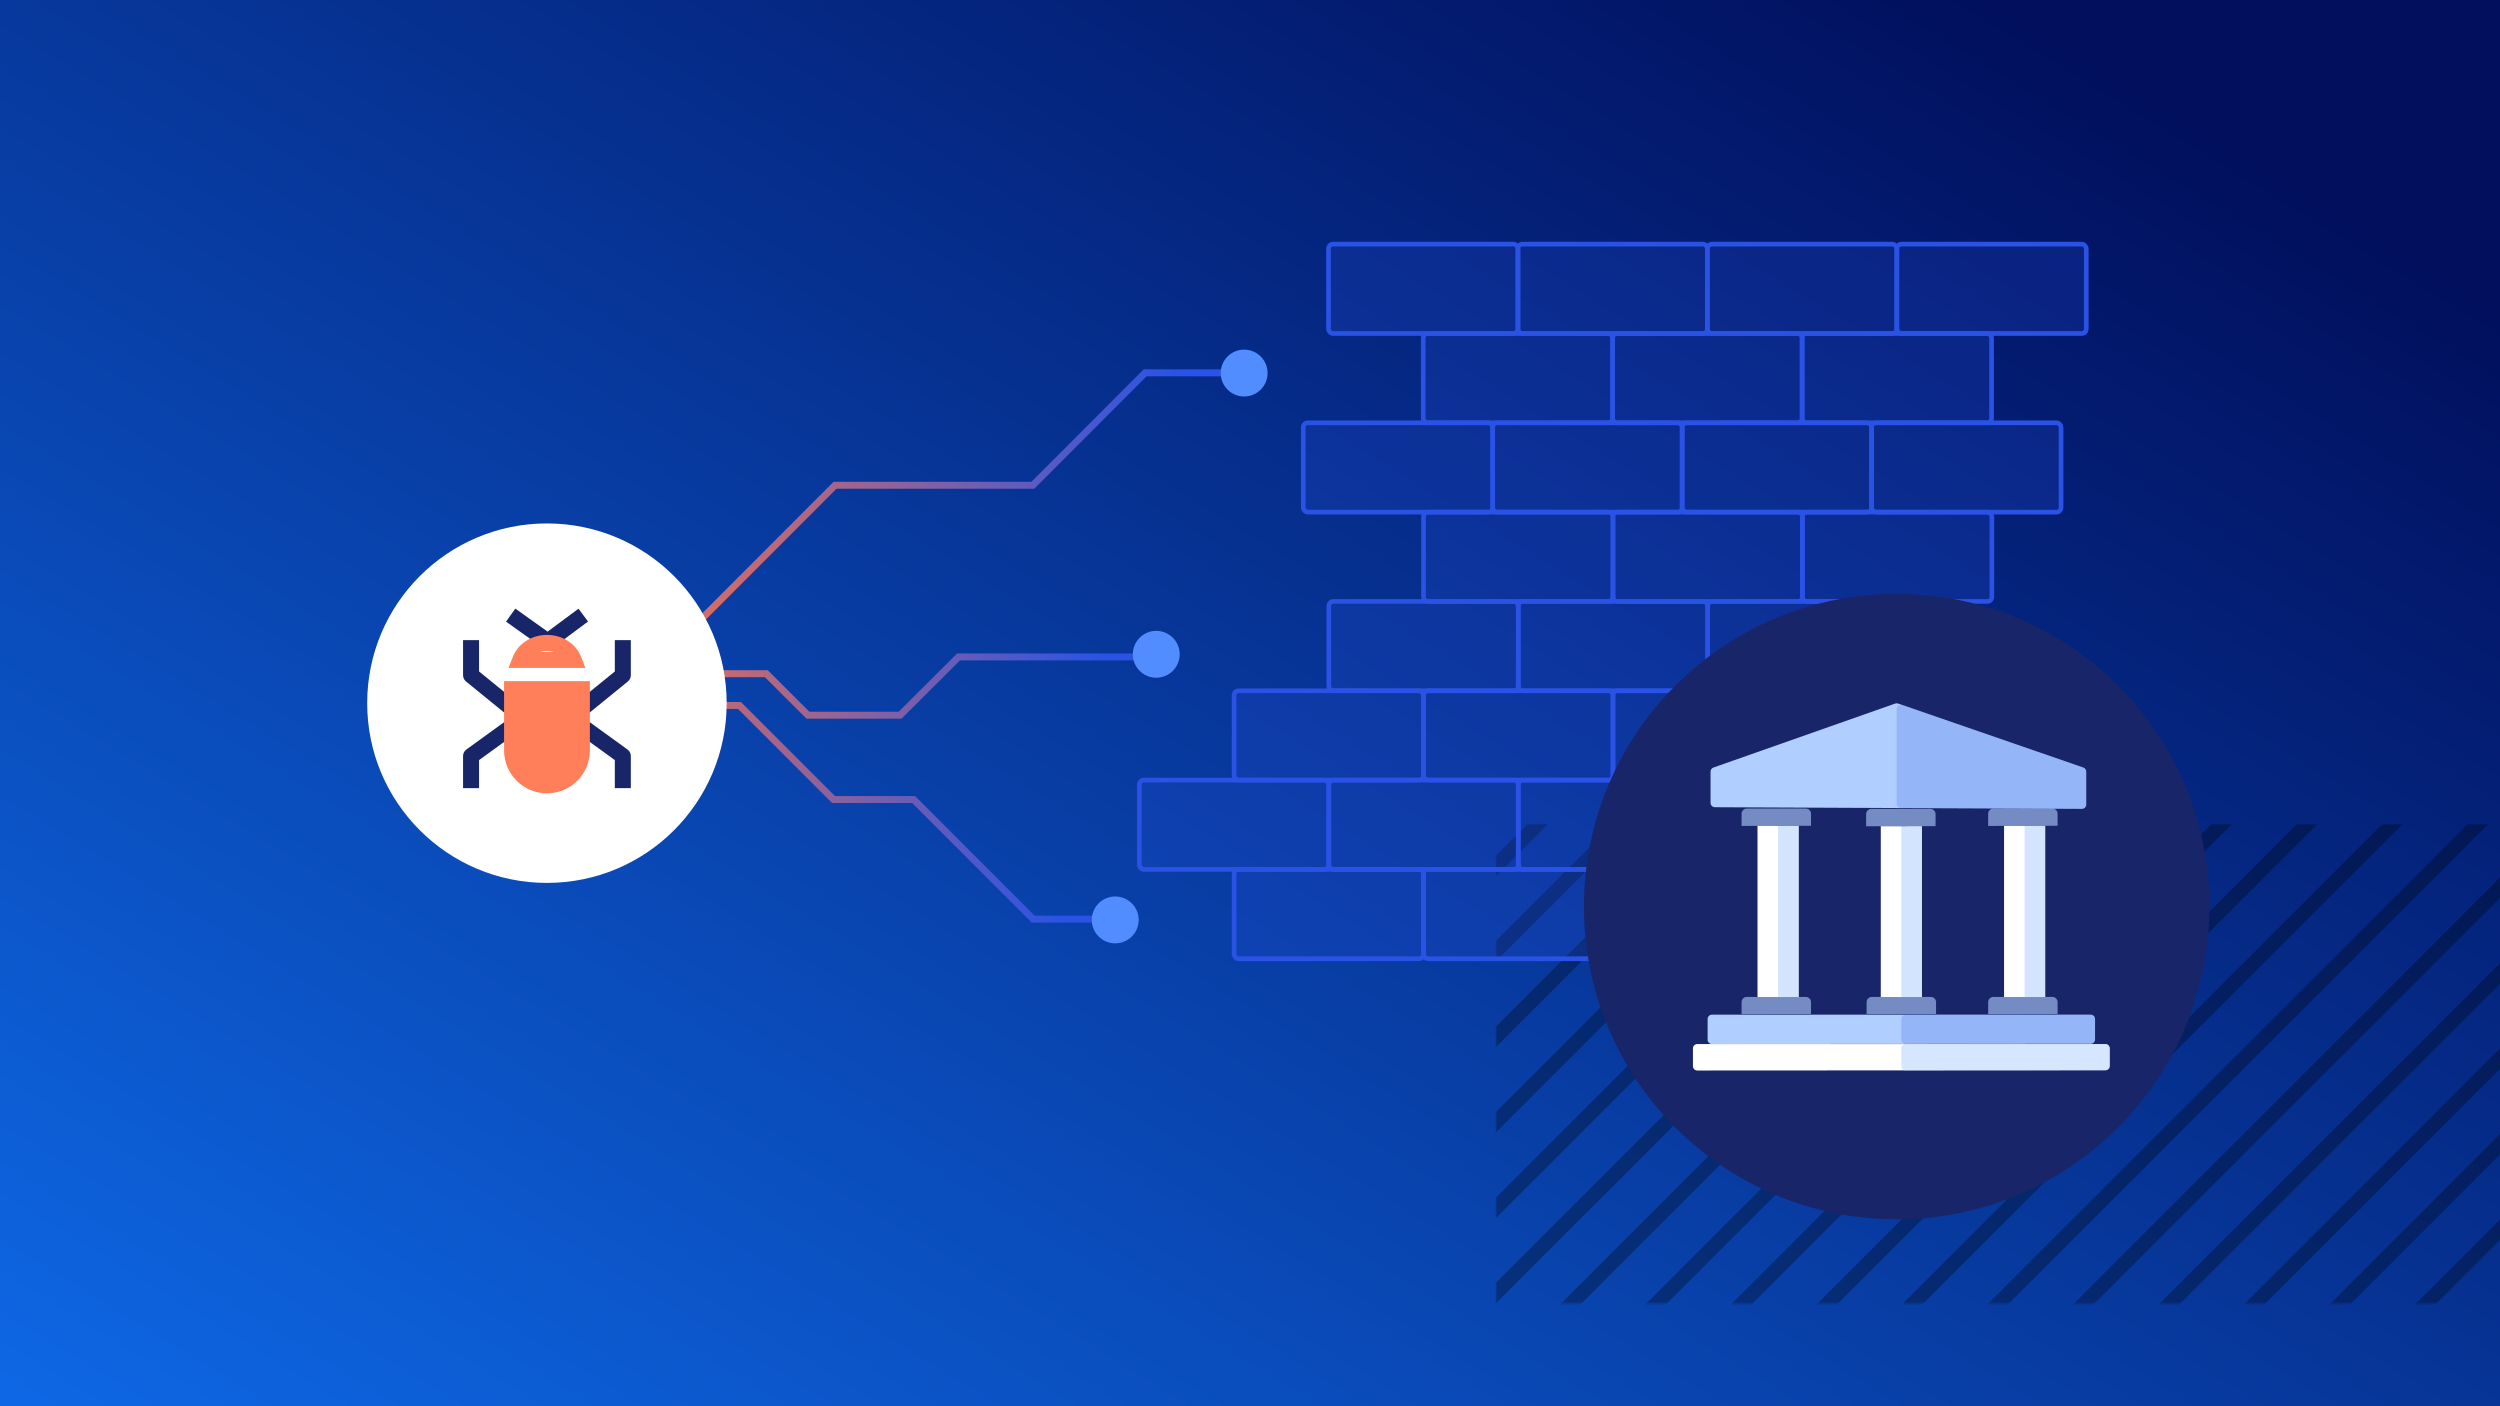 <svg width="1280" height="720" viewBox="0 0 1280 720" fill="none" xmlns="http://www.w3.org/2000/svg">
<g clip-path="url(#clip0_5710_24285)">
<rect width="1280" height="720" fill="#23334C"/>
<rect width="1280" height="720" fill="url(#paint0_linear_5710_24285)"/>
<g style="mix-blend-mode:soft-light" opacity="0.3">
<mask id="mask0_5710_24285" style="mask-type:luminance" maskUnits="userSpaceOnUse" x="766" y="422" width="541" height="246">
<path d="M1307 422H766V667.4H1307V422Z" fill="white"/>
</mask>
<g mask="url(#mask0_5710_24285)">
<path d="M1066.53 137.509L629.207 574.834L634.437 580.064L1071.76 142.739L1066.53 137.509Z" fill="black"/>
<path d="M1088.3 159.333L650.977 596.658L656.206 601.888L1093.53 164.563L1088.3 159.333Z" fill="black"/>
<path d="M1110.25 181.278L672.92 618.604L678.15 623.833L1115.47 186.508L1110.25 181.278Z" fill="black"/>
<path d="M1132.14 203.103L694.812 640.428L700.042 645.658L1137.37 208.332L1132.14 203.103Z" fill="black"/>
<path d="M1154.08 225.048L716.754 662.373L721.984 667.603L1159.31 230.278L1154.08 225.048Z" fill="black"/>
<path d="M1175.85 246.872L738.523 684.197L743.753 689.427L1181.08 252.102L1175.85 246.872Z" fill="black"/>
<path d="M1197.79 268.819L760.467 706.145L765.697 711.374L1203.02 274.049L1197.79 268.819Z" fill="black"/>
<path d="M1219.77 290.556L782.445 727.881L787.675 733.111L1225 295.785L1219.77 290.556Z" fill="black"/>
<path d="M1241.62 312.589L804.299 749.914L809.529 755.144L1246.85 317.819L1241.62 312.589Z" fill="black"/>
<path d="M1263.57 334.413L826.242 771.738L831.472 776.968L1268.8 339.643L1263.57 334.413Z" fill="black"/>
<path d="M1285.34 356.357L848.012 793.682L853.241 798.911L1290.57 361.586L1285.34 356.357Z" fill="black"/>
<path d="M1307.28 378.181L869.955 815.506L875.185 820.736L1312.51 383.411L1307.28 378.181Z" fill="black"/>
<path d="M1329.17 400.126L891.848 837.451L897.077 842.681L1334.4 405.356L1329.17 400.126Z" fill="black"/>
<path d="M1351.11 422.071L913.789 859.396L919.019 864.626L1356.34 427.301L1351.11 422.071Z" fill="black"/>
<path d="M1372.88 443.896L935.559 881.221L940.788 886.45L1378.11 449.125L1372.88 443.896Z" fill="black"/>
<path d="M1394.83 465.843L957.502 903.168L962.732 908.398L1400.06 471.073L1394.83 465.843Z" fill="black"/>
<path d="M1416.72 487.667L979.393 924.992L984.622 930.222L1421.95 492.897L1416.72 487.667Z" fill="black"/>
<path d="M1438.66 509.612L1001.33 946.938L1006.56 952.167L1443.89 514.842L1438.66 509.612Z" fill="black"/>
</g>
</g>
<path d="M280.023 344.935H392.366L413.677 366.173H460.865L490.802 336.338H593.297" stroke="url(#paint1_linear_5710_24285)" stroke-width="3.559"/>
<path d="M279.402 328.876H347.253L427.542 248.459H528.816L586.296 190.887H635.565" stroke="url(#paint2_linear_5710_24285)" stroke-width="3.559"/>
<path d="M270.078 361.199H378.614L426.763 409.358H467.778L529.004 470.596H570.92" stroke="url(#paint3_linear_5710_24285)" stroke-width="3.559"/>
<g filter="url(#filter0_b_5710_24285)">
<rect x="583.352" y="399.406" width="96.996" height="45.734" rx="2.304" fill="#2A53E5" fill-opacity="0.2"/>
<rect x="583.352" y="399.406" width="96.996" height="45.734" rx="2.304" stroke="#2A53E5" stroke-width="2.373"/>
</g>
<g filter="url(#filter1_b_5710_24285)">
<rect x="667.273" y="216.471" width="96.996" height="45.734" rx="2.304" fill="#2A53E5" fill-opacity="0.2"/>
<rect x="667.273" y="216.471" width="96.996" height="45.734" rx="2.304" stroke="#2A53E5" stroke-width="2.373"/>
</g>
<g filter="url(#filter2_b_5710_24285)">
<rect x="680.197" y="125" width="96.996" height="45.734" rx="2.304" fill="#2A53E5" fill-opacity="0.2"/>
<rect x="680.197" y="125" width="96.996" height="45.734" rx="2.304" stroke="#2A53E5" stroke-width="2.373"/>
</g>
<g filter="url(#filter3_b_5710_24285)">
<rect x="631.852" y="445.143" width="96.996" height="45.734" rx="2.304" fill="#2A53E5" fill-opacity="0.2"/>
<rect x="631.852" y="445.143" width="96.996" height="45.734" rx="2.304" stroke="#2A53E5" stroke-width="2.373"/>
</g>
<g filter="url(#filter4_b_5710_24285)">
<rect x="680.352" y="399.406" width="96.996" height="45.734" rx="2.304" fill="#2A53E5" fill-opacity="0.2"/>
<rect x="680.352" y="399.406" width="96.996" height="45.734" rx="2.304" stroke="#2A53E5" stroke-width="2.373"/>
</g>
<g filter="url(#filter5_b_5710_24285)">
<rect x="631.852" y="353.67" width="96.996" height="45.734" rx="2.304" fill="#2A53E5" fill-opacity="0.2"/>
<rect x="631.852" y="353.67" width="96.996" height="45.734" rx="2.304" stroke="#2A53E5" stroke-width="2.373"/>
</g>
<g filter="url(#filter6_b_5710_24285)">
<rect x="680.352" y="307.938" width="96.996" height="45.734" rx="2.304" fill="#2A53E5" fill-opacity="0.2"/>
<rect x="680.352" y="307.938" width="96.996" height="45.734" rx="2.304" stroke="#2A53E5" stroke-width="2.373"/>
</g>
<g filter="url(#filter7_b_5710_24285)">
<rect x="728.846" y="262.201" width="96.996" height="45.734" rx="2.304" fill="#2A53E5" fill-opacity="0.2"/>
<rect x="728.846" y="262.201" width="96.996" height="45.734" rx="2.304" stroke="#2A53E5" stroke-width="2.373"/>
</g>
<g filter="url(#filter8_b_5710_24285)">
<rect x="764.273" y="216.471" width="96.996" height="45.734" rx="2.304" fill="#2A53E5" fill-opacity="0.2"/>
<rect x="764.273" y="216.471" width="96.996" height="45.734" rx="2.304" stroke="#2A53E5" stroke-width="2.373"/>
</g>
<g filter="url(#filter9_b_5710_24285)">
<rect x="728.693" y="170.73" width="96.996" height="45.734" rx="2.304" fill="#2A53E5" fill-opacity="0.2"/>
<rect x="728.693" y="170.73" width="96.996" height="45.734" rx="2.304" stroke="#2A53E5" stroke-width="2.373"/>
</g>
<g filter="url(#filter10_b_5710_24285)">
<rect x="777.188" y="125" width="96.996" height="45.734" rx="2.304" fill="#2A53E5" fill-opacity="0.2"/>
<rect x="777.188" y="125" width="96.996" height="45.734" rx="2.304" stroke="#2A53E5" stroke-width="2.373"/>
</g>
<g filter="url(#filter11_b_5710_24285)">
<rect x="728.846" y="445.143" width="96.996" height="45.734" rx="2.304" fill="#2A53E5" fill-opacity="0.2"/>
<rect x="728.846" y="445.143" width="96.996" height="45.734" rx="2.304" stroke="#2A53E5" stroke-width="2.373"/>
</g>
<g filter="url(#filter12_b_5710_24285)">
<rect x="777.346" y="399.406" width="96.996" height="45.734" rx="2.304" fill="#2A53E5" fill-opacity="0.2"/>
<rect x="777.346" y="399.406" width="96.996" height="45.734" rx="2.304" stroke="#2A53E5" stroke-width="2.373"/>
</g>
<g filter="url(#filter13_b_5710_24285)">
<rect x="728.846" y="353.67" width="96.996" height="45.734" rx="2.304" fill="#2A53E5" fill-opacity="0.2"/>
<rect x="728.846" y="353.67" width="96.996" height="45.734" rx="2.304" stroke="#2A53E5" stroke-width="2.373"/>
</g>
<g filter="url(#filter14_b_5710_24285)">
<rect x="777.346" y="307.938" width="96.996" height="45.734" rx="2.304" fill="#2A53E5" fill-opacity="0.2"/>
<rect x="777.346" y="307.938" width="96.996" height="45.734" rx="2.304" stroke="#2A53E5" stroke-width="2.373"/>
</g>
<g filter="url(#filter15_b_5710_24285)">
<rect x="825.84" y="262.201" width="96.996" height="45.734" rx="2.304" fill="#2A53E5" fill-opacity="0.2"/>
<rect x="825.84" y="262.201" width="96.996" height="45.734" rx="2.304" stroke="#2A53E5" stroke-width="2.373"/>
</g>
<g filter="url(#filter16_b_5710_24285)">
<rect x="861.268" y="216.471" width="96.996" height="45.734" rx="2.304" fill="#2A53E5" fill-opacity="0.2"/>
<rect x="861.268" y="216.471" width="96.996" height="45.734" rx="2.304" stroke="#2A53E5" stroke-width="2.373"/>
</g>
<g filter="url(#filter17_b_5710_24285)">
<rect x="825.693" y="170.73" width="96.996" height="45.734" rx="2.304" fill="#2A53E5" fill-opacity="0.2"/>
<rect x="825.693" y="170.73" width="96.996" height="45.734" rx="2.304" stroke="#2A53E5" stroke-width="2.373"/>
</g>
<g filter="url(#filter18_b_5710_24285)">
<rect x="874.188" y="125" width="96.996" height="45.734" rx="2.304" fill="#2A53E5" fill-opacity="0.2"/>
<rect x="874.188" y="125" width="96.996" height="45.734" rx="2.304" stroke="#2A53E5" stroke-width="2.373"/>
</g>
<g filter="url(#filter19_b_5710_24285)">
<rect x="825.84" y="445.143" width="96.996" height="45.734" rx="2.304" fill="#2A53E5" fill-opacity="0.2"/>
<rect x="825.84" y="445.143" width="96.996" height="45.734" rx="2.304" stroke="#2A53E5" stroke-width="2.373"/>
</g>
<g filter="url(#filter20_b_5710_24285)">
<rect x="874.34" y="399.406" width="96.996" height="45.734" rx="2.304" fill="#2A53E5" fill-opacity="0.2"/>
<rect x="874.34" y="399.406" width="96.996" height="45.734" rx="2.304" stroke="#2A53E5" stroke-width="2.373"/>
</g>
<g filter="url(#filter21_b_5710_24285)">
<rect x="825.84" y="353.67" width="96.996" height="45.734" rx="2.304" fill="#2A53E5" fill-opacity="0.2"/>
<rect x="825.84" y="353.67" width="96.996" height="45.734" rx="2.304" stroke="#2A53E5" stroke-width="2.373"/>
</g>
<g filter="url(#filter22_b_5710_24285)">
<rect x="874.34" y="307.938" width="96.996" height="45.734" rx="2.304" fill="#2A53E5" fill-opacity="0.2"/>
<rect x="874.34" y="307.938" width="96.996" height="45.734" rx="2.304" stroke="#2A53E5" stroke-width="2.373"/>
</g>
<g filter="url(#filter23_b_5710_24285)">
<rect x="922.84" y="262.201" width="96.996" height="45.734" rx="2.304" fill="#2A53E5" fill-opacity="0.2"/>
<rect x="922.84" y="262.201" width="96.996" height="45.734" rx="2.304" stroke="#2A53E5" stroke-width="2.373"/>
</g>
<g filter="url(#filter24_b_5710_24285)">
<rect x="958.264" y="216.471" width="96.996" height="45.734" rx="2.304" fill="#2A53E5" fill-opacity="0.2"/>
<rect x="958.264" y="216.471" width="96.996" height="45.734" rx="2.304" stroke="#2A53E5" stroke-width="2.373"/>
</g>
<g filter="url(#filter25_b_5710_24285)">
<rect x="922.688" y="170.73" width="96.996" height="45.734" rx="2.304" fill="#2A53E5" fill-opacity="0.2"/>
<rect x="922.688" y="170.73" width="96.996" height="45.734" rx="2.304" stroke="#2A53E5" stroke-width="2.373"/>
</g>
<g filter="url(#filter26_b_5710_24285)">
<rect x="971.182" y="125" width="96.996" height="45.734" rx="2.304" fill="#2A53E5" fill-opacity="0.2"/>
<rect x="971.182" y="125" width="96.996" height="45.734" rx="2.304" stroke="#2A53E5" stroke-width="2.373"/>
</g>
<circle cx="971.09" cy="464.181" r="160.117" fill="#182569"/>
<g filter="url(#filter27_b_5710_24285)">
<path d="M874.299 521.725L874.299 532.329C874.299 533.558 875.295 534.553 876.524 534.552L973.479 534.486L1070.44 534.42C1071.66 534.419 1072.66 533.424 1072.66 532.196L1072.66 521.725C1072.66 520.497 1071.66 519.502 1070.44 519.502L973.479 519.502L876.522 519.502C875.294 519.502 874.299 520.497 874.299 521.725Z" fill="#B0CEFF"/>
</g>
<g filter="url(#filter28_b_5710_24285)">
<path d="M973.48 521.725L973.48 532.328C973.48 533.557 974.478 534.553 975.707 534.551L1023.07 534.486L1070.44 534.421C1071.67 534.419 1072.66 533.425 1072.66 532.198L1072.66 521.725C1072.66 520.497 1071.66 519.502 1070.44 519.502L1023.07 519.502L975.704 519.502C974.476 519.502 973.48 520.497 973.48 521.725Z" fill="#2A53E5" fill-opacity="0.2"/>
</g>
<g filter="url(#filter29_b_5710_24285)">
<path d="M866.787 536.778L866.787 545.877C866.787 547.105 867.783 548.101 869.012 548.1L973.481 548.04L1077.95 547.98C1079.18 547.98 1080.17 546.985 1080.17 545.757L1080.17 536.778C1080.17 535.55 1079.18 534.555 1077.95 534.555L973.481 534.555L869.01 534.555C867.782 534.555 866.787 535.55 866.787 536.778Z" fill="white"/>
</g>
<path d="M973.48 536.778L973.48 545.876C973.48 547.105 974.477 548.1 975.706 548.099L1026.83 548.04L1077.95 547.982C1079.18 547.98 1080.17 546.985 1080.17 545.759L1080.17 536.778C1080.17 535.55 1079.18 534.555 1077.95 534.555L1026.83 534.555L975.704 534.555C974.476 534.555 973.48 535.55 973.48 536.778Z" fill="#B0CEFF" fill-opacity="0.5"/>
<path d="M891.682 513.101L891.682 519.326L909.464 519.285L927.246 519.245L927.246 513.101C927.246 511.62 926.046 510.42 924.565 510.42L909.464 510.42L894.362 510.42C892.882 510.42 891.682 511.62 891.682 513.101Z" fill="#182569"/>
<path d="M1017.94 513.101L1017.94 519.326L1035.72 519.285L1053.5 519.245L1053.5 513.101C1053.5 511.62 1052.3 510.42 1050.82 510.42L1035.72 510.42L1020.62 510.42C1019.14 510.42 1017.94 511.62 1017.94 513.101Z" fill="#182569"/>
<path d="M955.699 513.101L955.699 519.326L973.481 519.285L991.264 519.245L991.264 513.101C991.264 511.62 990.063 510.42 988.583 510.42L973.481 510.42L958.38 510.42C956.899 510.42 955.699 511.62 955.699 513.101Z" fill="#182569"/>
<path d="M891.682 513.101L891.682 519.326L909.464 519.285L927.246 519.245L927.246 513.101C927.246 511.62 926.046 510.42 924.565 510.42L909.464 510.42L894.362 510.42C892.882 510.42 891.682 511.62 891.682 513.101Z" fill="#B0CEFF" fill-opacity="0.6"/>
<path d="M1017.94 513.101L1017.94 519.326L1035.72 519.285L1053.5 519.245L1053.5 513.101C1053.5 511.62 1052.3 510.42 1050.82 510.42L1035.72 510.42L1020.62 510.42C1019.14 510.42 1017.94 511.62 1017.94 513.101Z" fill="#B0CEFF" fill-opacity="0.6"/>
<path d="M955.699 513.101L955.699 519.326L973.481 519.285L991.264 519.245L991.264 513.101C991.264 511.62 990.063 510.42 988.583 510.42L973.481 510.42L958.38 510.42C956.899 510.42 955.699 511.62 955.699 513.101Z" fill="#B0CEFF" fill-opacity="0.6"/>
<rect x="899.846" y="421.666" width="21.038" height="88.806" fill="white"/>
<rect x="910.365" y="421.666" width="10.519" height="88.806" fill="#C8DDFF" fill-opacity="0.8"/>
<rect x="962.961" y="421.666" width="21.038" height="88.806" fill="white"/>
<rect x="1026.08" y="421.666" width="21.038" height="88.806" fill="white"/>
<rect x="973.48" y="421.666" width="10.519" height="88.806" fill="#C8DDFF" fill-opacity="0.8"/>
<rect x="1036.6" y="421.666" width="10.519" height="88.806" fill="#C8DDFF" fill-opacity="0.8"/>
<path d="M891.68 416.646L891.68 422.871L909.462 422.83L927.244 422.79L927.244 416.646C927.244 415.165 926.044 413.965 924.563 413.965L909.462 413.965L894.361 413.965C892.88 413.965 891.68 415.165 891.68 416.646Z" fill="#182569"/>
<path d="M1017.93 416.646L1017.93 422.871L1035.72 422.83L1053.5 422.79L1053.5 416.646C1053.5 415.165 1052.3 413.965 1050.82 413.965L1035.72 413.965L1020.61 413.965C1019.13 413.965 1017.93 415.165 1017.93 416.646Z" fill="#182569"/>
<path d="M955.449 416.82L955.449 423.044L973.231 423.004L991.014 422.964L991.014 416.82C991.014 415.339 989.813 414.139 988.333 414.139L973.231 414.139L958.13 414.139C956.649 414.139 955.449 415.339 955.449 416.82Z" fill="#182569"/>
<path d="M891.68 416.646L891.68 422.871L909.462 422.83L927.244 422.79L927.244 416.646C927.244 415.165 926.044 413.965 924.563 413.965L909.462 413.965L894.361 413.965C892.88 413.965 891.68 415.165 891.68 416.646Z" fill="#B0CEFF" fill-opacity="0.6"/>
<path d="M1017.93 416.646L1017.93 422.871L1035.72 422.83L1053.5 422.79L1053.5 416.646C1053.5 415.165 1052.3 413.965 1050.82 413.965L1035.72 413.965L1020.61 413.965C1019.13 413.965 1017.93 415.165 1017.93 416.646Z" fill="#B0CEFF" fill-opacity="0.6"/>
<path d="M955.449 416.82L955.449 423.044L973.231 423.004L991.014 422.964L991.014 416.82C991.014 415.339 989.813 414.139 988.333 414.139L973.231 414.139L958.13 414.139C956.649 414.139 955.449 415.339 955.449 416.82Z" fill="#B0CEFF" fill-opacity="0.6"/>
<g filter="url(#filter30_b_5710_24285)">
<path d="M1068.15 395.081L1068.15 411.907C1068.15 413.139 1067.15 414.136 1065.92 414.13L971.084 413.711L878.013 413.292C876.789 413.287 875.8 412.293 875.8 411.069V395.072C875.8 394.128 876.395 393.288 877.285 392.975L970.352 360.211C970.826 360.044 971.342 360.042 971.817 360.206L1066.65 392.98C1067.55 393.29 1068.15 394.133 1068.15 395.081Z" fill="#B0CEFF"/>
</g>
<g filter="url(#filter31_b_5710_24285)">
<path d="M1068.15 395.081L1068.15 411.907C1068.15 413.139 1067.15 414.136 1065.92 414.13L973.297 413.721C972.073 413.716 971.084 412.722 971.084 411.498L971.084 363.074C971.084 361.546 972.589 360.473 974.033 360.972L1066.65 392.98C1067.55 393.29 1068.15 394.133 1068.15 395.081Z" fill="#2A53E5" fill-opacity="0.2"/>
</g>
<g filter="url(#filter32_b_5710_24285)">
<ellipse cx="280.025" cy="360.025" rx="92.025" ry="92.025" transform="rotate(180 280.025 360.025)" fill="white"/>
</g>
<path d="M245.277 331.83L245.277 327.733L237.083 327.733L237.083 331.83L245.277 331.83ZM241.18 345.727L237.083 345.727C237.083 346.959 237.637 348.125 238.592 348.903L241.18 345.727ZM258.869 365.422C260.623 366.851 263.204 366.588 264.633 364.833C266.062 363.079 265.799 360.499 264.044 359.07L258.869 365.422ZM237.083 331.83L237.083 345.727L245.277 345.727L245.277 331.83L237.083 331.83ZM238.592 348.903L258.869 365.422L264.044 359.07L243.767 342.551L238.592 348.903Z" fill="#182569"/>
<path d="M245.277 399.422L245.277 403.519L237.083 403.519L237.083 399.422L245.277 399.422ZM241.18 387.069L237.083 387.069C237.083 385.755 237.713 384.521 238.777 383.751L241.18 387.069ZM259.054 369.067C260.887 367.74 263.448 368.15 264.775 369.983C266.102 371.815 265.692 374.377 263.86 375.704L259.054 369.067ZM237.083 399.422L237.083 387.069L245.277 387.069L245.277 399.422L237.083 399.422ZM238.777 383.751L259.054 369.067L263.86 375.704L243.583 390.387L238.777 383.751Z" fill="#182569"/>
<path d="M314.79 331.83L314.79 327.733L322.984 327.733L322.984 331.83L314.79 331.83ZM318.887 345.727L322.984 345.727C322.984 346.959 322.429 348.125 321.474 348.903L318.887 345.727ZM301.197 365.422C299.443 366.851 296.862 366.588 295.433 364.833C294.004 363.079 294.268 360.499 296.022 359.07L301.197 365.422ZM322.984 331.83L322.984 345.727L314.79 345.727L314.79 331.83L322.984 331.83ZM321.474 348.903L301.197 365.422L296.022 359.07L316.299 342.551L321.474 348.903Z" fill="#182569"/>
<path d="M314.79 399.422L314.79 403.519L322.984 403.519L322.984 399.422L314.79 399.422ZM318.887 387.069L322.984 387.069C322.984 385.755 322.354 384.521 321.29 383.751L318.887 387.069ZM301.012 369.067C299.18 367.74 296.618 368.15 295.291 369.983C293.964 371.815 294.374 374.377 296.207 375.704L301.012 369.067ZM322.984 399.422L322.984 387.069L314.79 387.069L314.79 399.422L322.984 399.422ZM321.29 383.751L301.012 369.067L296.207 375.704L316.484 390.387L321.29 383.751Z" fill="#182569"/>
<path d="M262.179 352.833L297.919 352.833L297.919 384.221C297.919 394.091 289.918 402.091 280.049 402.091C270.18 402.091 262.179 394.091 262.179 384.221L262.179 352.833Z" fill="#FF7F5B" stroke="#FF7F5B" stroke-width="8.194"/>
<path d="M261.463 314.938L280.434 328.456L298.638 314.937" stroke="#182569" stroke-width="8.194" stroke-linejoin="round"/>
<path d="M293.767 337.879L266.333 337.879C268.228 332.975 273.432 329.175 280.05 329.175C286.669 329.175 291.873 332.975 293.767 337.879Z" stroke="#FF7F5B" stroke-width="8.194"/>
<circle cx="637" cy="191" r="12" fill="#528DFF"/>
<circle cx="592" cy="335" r="12" fill="#528DFF"/>
<circle cx="571" cy="471" r="12" fill="#528DFF"/>
</g>
<defs>
<filter id="filter0_b_5710_24285" x="579.862" y="395.917" width="103.977" height="52.713" filterUnits="userSpaceOnUse" color-interpolation-filters="sRGB">
<feFlood flood-opacity="0" result="BackgroundImageFix"/>
<feGaussianBlur in="BackgroundImageFix" stdDeviation="1.152"/>
<feComposite in2="SourceAlpha" operator="in" result="effect1_backgroundBlur_5710_24285"/>
<feBlend mode="normal" in="SourceGraphic" in2="effect1_backgroundBlur_5710_24285" result="shape"/>
</filter>
<filter id="filter1_b_5710_24285" x="663.784" y="212.981" width="103.977" height="52.713" filterUnits="userSpaceOnUse" color-interpolation-filters="sRGB">
<feFlood flood-opacity="0" result="BackgroundImageFix"/>
<feGaussianBlur in="BackgroundImageFix" stdDeviation="1.152"/>
<feComposite in2="SourceAlpha" operator="in" result="effect1_backgroundBlur_5710_24285"/>
<feBlend mode="normal" in="SourceGraphic" in2="effect1_backgroundBlur_5710_24285" result="shape"/>
</filter>
<filter id="filter2_b_5710_24285" x="676.708" y="121.51" width="103.977" height="52.713" filterUnits="userSpaceOnUse" color-interpolation-filters="sRGB">
<feFlood flood-opacity="0" result="BackgroundImageFix"/>
<feGaussianBlur in="BackgroundImageFix" stdDeviation="1.152"/>
<feComposite in2="SourceAlpha" operator="in" result="effect1_backgroundBlur_5710_24285"/>
<feBlend mode="normal" in="SourceGraphic" in2="effect1_backgroundBlur_5710_24285" result="shape"/>
</filter>
<filter id="filter3_b_5710_24285" x="628.362" y="441.653" width="103.977" height="52.713" filterUnits="userSpaceOnUse" color-interpolation-filters="sRGB">
<feFlood flood-opacity="0" result="BackgroundImageFix"/>
<feGaussianBlur in="BackgroundImageFix" stdDeviation="1.152"/>
<feComposite in2="SourceAlpha" operator="in" result="effect1_backgroundBlur_5710_24285"/>
<feBlend mode="normal" in="SourceGraphic" in2="effect1_backgroundBlur_5710_24285" result="shape"/>
</filter>
<filter id="filter4_b_5710_24285" x="676.862" y="395.917" width="103.977" height="52.713" filterUnits="userSpaceOnUse" color-interpolation-filters="sRGB">
<feFlood flood-opacity="0" result="BackgroundImageFix"/>
<feGaussianBlur in="BackgroundImageFix" stdDeviation="1.152"/>
<feComposite in2="SourceAlpha" operator="in" result="effect1_backgroundBlur_5710_24285"/>
<feBlend mode="normal" in="SourceGraphic" in2="effect1_backgroundBlur_5710_24285" result="shape"/>
</filter>
<filter id="filter5_b_5710_24285" x="628.362" y="350.18" width="103.977" height="52.713" filterUnits="userSpaceOnUse" color-interpolation-filters="sRGB">
<feFlood flood-opacity="0" result="BackgroundImageFix"/>
<feGaussianBlur in="BackgroundImageFix" stdDeviation="1.152"/>
<feComposite in2="SourceAlpha" operator="in" result="effect1_backgroundBlur_5710_24285"/>
<feBlend mode="normal" in="SourceGraphic" in2="effect1_backgroundBlur_5710_24285" result="shape"/>
</filter>
<filter id="filter6_b_5710_24285" x="676.862" y="304.448" width="103.977" height="52.713" filterUnits="userSpaceOnUse" color-interpolation-filters="sRGB">
<feFlood flood-opacity="0" result="BackgroundImageFix"/>
<feGaussianBlur in="BackgroundImageFix" stdDeviation="1.152"/>
<feComposite in2="SourceAlpha" operator="in" result="effect1_backgroundBlur_5710_24285"/>
<feBlend mode="normal" in="SourceGraphic" in2="effect1_backgroundBlur_5710_24285" result="shape"/>
</filter>
<filter id="filter7_b_5710_24285" x="725.356" y="258.712" width="103.977" height="52.713" filterUnits="userSpaceOnUse" color-interpolation-filters="sRGB">
<feFlood flood-opacity="0" result="BackgroundImageFix"/>
<feGaussianBlur in="BackgroundImageFix" stdDeviation="1.152"/>
<feComposite in2="SourceAlpha" operator="in" result="effect1_backgroundBlur_5710_24285"/>
<feBlend mode="normal" in="SourceGraphic" in2="effect1_backgroundBlur_5710_24285" result="shape"/>
</filter>
<filter id="filter8_b_5710_24285" x="760.784" y="212.981" width="103.977" height="52.713" filterUnits="userSpaceOnUse" color-interpolation-filters="sRGB">
<feFlood flood-opacity="0" result="BackgroundImageFix"/>
<feGaussianBlur in="BackgroundImageFix" stdDeviation="1.152"/>
<feComposite in2="SourceAlpha" operator="in" result="effect1_backgroundBlur_5710_24285"/>
<feBlend mode="normal" in="SourceGraphic" in2="effect1_backgroundBlur_5710_24285" result="shape"/>
</filter>
<filter id="filter9_b_5710_24285" x="725.204" y="167.241" width="103.977" height="52.713" filterUnits="userSpaceOnUse" color-interpolation-filters="sRGB">
<feFlood flood-opacity="0" result="BackgroundImageFix"/>
<feGaussianBlur in="BackgroundImageFix" stdDeviation="1.152"/>
<feComposite in2="SourceAlpha" operator="in" result="effect1_backgroundBlur_5710_24285"/>
<feBlend mode="normal" in="SourceGraphic" in2="effect1_backgroundBlur_5710_24285" result="shape"/>
</filter>
<filter id="filter10_b_5710_24285" x="773.698" y="121.51" width="103.977" height="52.713" filterUnits="userSpaceOnUse" color-interpolation-filters="sRGB">
<feFlood flood-opacity="0" result="BackgroundImageFix"/>
<feGaussianBlur in="BackgroundImageFix" stdDeviation="1.152"/>
<feComposite in2="SourceAlpha" operator="in" result="effect1_backgroundBlur_5710_24285"/>
<feBlend mode="normal" in="SourceGraphic" in2="effect1_backgroundBlur_5710_24285" result="shape"/>
</filter>
<filter id="filter11_b_5710_24285" x="725.356" y="441.653" width="103.977" height="52.713" filterUnits="userSpaceOnUse" color-interpolation-filters="sRGB">
<feFlood flood-opacity="0" result="BackgroundImageFix"/>
<feGaussianBlur in="BackgroundImageFix" stdDeviation="1.152"/>
<feComposite in2="SourceAlpha" operator="in" result="effect1_backgroundBlur_5710_24285"/>
<feBlend mode="normal" in="SourceGraphic" in2="effect1_backgroundBlur_5710_24285" result="shape"/>
</filter>
<filter id="filter12_b_5710_24285" x="773.856" y="395.917" width="103.977" height="52.713" filterUnits="userSpaceOnUse" color-interpolation-filters="sRGB">
<feFlood flood-opacity="0" result="BackgroundImageFix"/>
<feGaussianBlur in="BackgroundImageFix" stdDeviation="1.152"/>
<feComposite in2="SourceAlpha" operator="in" result="effect1_backgroundBlur_5710_24285"/>
<feBlend mode="normal" in="SourceGraphic" in2="effect1_backgroundBlur_5710_24285" result="shape"/>
</filter>
<filter id="filter13_b_5710_24285" x="725.356" y="350.18" width="103.977" height="52.713" filterUnits="userSpaceOnUse" color-interpolation-filters="sRGB">
<feFlood flood-opacity="0" result="BackgroundImageFix"/>
<feGaussianBlur in="BackgroundImageFix" stdDeviation="1.152"/>
<feComposite in2="SourceAlpha" operator="in" result="effect1_backgroundBlur_5710_24285"/>
<feBlend mode="normal" in="SourceGraphic" in2="effect1_backgroundBlur_5710_24285" result="shape"/>
</filter>
<filter id="filter14_b_5710_24285" x="773.856" y="304.448" width="103.977" height="52.713" filterUnits="userSpaceOnUse" color-interpolation-filters="sRGB">
<feFlood flood-opacity="0" result="BackgroundImageFix"/>
<feGaussianBlur in="BackgroundImageFix" stdDeviation="1.152"/>
<feComposite in2="SourceAlpha" operator="in" result="effect1_backgroundBlur_5710_24285"/>
<feBlend mode="normal" in="SourceGraphic" in2="effect1_backgroundBlur_5710_24285" result="shape"/>
</filter>
<filter id="filter15_b_5710_24285" x="822.35" y="258.712" width="103.977" height="52.713" filterUnits="userSpaceOnUse" color-interpolation-filters="sRGB">
<feFlood flood-opacity="0" result="BackgroundImageFix"/>
<feGaussianBlur in="BackgroundImageFix" stdDeviation="1.152"/>
<feComposite in2="SourceAlpha" operator="in" result="effect1_backgroundBlur_5710_24285"/>
<feBlend mode="normal" in="SourceGraphic" in2="effect1_backgroundBlur_5710_24285" result="shape"/>
</filter>
<filter id="filter16_b_5710_24285" x="857.778" y="212.981" width="103.977" height="52.713" filterUnits="userSpaceOnUse" color-interpolation-filters="sRGB">
<feFlood flood-opacity="0" result="BackgroundImageFix"/>
<feGaussianBlur in="BackgroundImageFix" stdDeviation="1.152"/>
<feComposite in2="SourceAlpha" operator="in" result="effect1_backgroundBlur_5710_24285"/>
<feBlend mode="normal" in="SourceGraphic" in2="effect1_backgroundBlur_5710_24285" result="shape"/>
</filter>
<filter id="filter17_b_5710_24285" x="822.204" y="167.241" width="103.977" height="52.713" filterUnits="userSpaceOnUse" color-interpolation-filters="sRGB">
<feFlood flood-opacity="0" result="BackgroundImageFix"/>
<feGaussianBlur in="BackgroundImageFix" stdDeviation="1.152"/>
<feComposite in2="SourceAlpha" operator="in" result="effect1_backgroundBlur_5710_24285"/>
<feBlend mode="normal" in="SourceGraphic" in2="effect1_backgroundBlur_5710_24285" result="shape"/>
</filter>
<filter id="filter18_b_5710_24285" x="870.698" y="121.51" width="103.977" height="52.713" filterUnits="userSpaceOnUse" color-interpolation-filters="sRGB">
<feFlood flood-opacity="0" result="BackgroundImageFix"/>
<feGaussianBlur in="BackgroundImageFix" stdDeviation="1.152"/>
<feComposite in2="SourceAlpha" operator="in" result="effect1_backgroundBlur_5710_24285"/>
<feBlend mode="normal" in="SourceGraphic" in2="effect1_backgroundBlur_5710_24285" result="shape"/>
</filter>
<filter id="filter19_b_5710_24285" x="822.35" y="441.653" width="103.977" height="52.713" filterUnits="userSpaceOnUse" color-interpolation-filters="sRGB">
<feFlood flood-opacity="0" result="BackgroundImageFix"/>
<feGaussianBlur in="BackgroundImageFix" stdDeviation="1.152"/>
<feComposite in2="SourceAlpha" operator="in" result="effect1_backgroundBlur_5710_24285"/>
<feBlend mode="normal" in="SourceGraphic" in2="effect1_backgroundBlur_5710_24285" result="shape"/>
</filter>
<filter id="filter20_b_5710_24285" x="870.85" y="395.917" width="103.977" height="52.713" filterUnits="userSpaceOnUse" color-interpolation-filters="sRGB">
<feFlood flood-opacity="0" result="BackgroundImageFix"/>
<feGaussianBlur in="BackgroundImageFix" stdDeviation="1.152"/>
<feComposite in2="SourceAlpha" operator="in" result="effect1_backgroundBlur_5710_24285"/>
<feBlend mode="normal" in="SourceGraphic" in2="effect1_backgroundBlur_5710_24285" result="shape"/>
</filter>
<filter id="filter21_b_5710_24285" x="822.35" y="350.18" width="103.977" height="52.713" filterUnits="userSpaceOnUse" color-interpolation-filters="sRGB">
<feFlood flood-opacity="0" result="BackgroundImageFix"/>
<feGaussianBlur in="BackgroundImageFix" stdDeviation="1.152"/>
<feComposite in2="SourceAlpha" operator="in" result="effect1_backgroundBlur_5710_24285"/>
<feBlend mode="normal" in="SourceGraphic" in2="effect1_backgroundBlur_5710_24285" result="shape"/>
</filter>
<filter id="filter22_b_5710_24285" x="870.85" y="304.448" width="103.977" height="52.713" filterUnits="userSpaceOnUse" color-interpolation-filters="sRGB">
<feFlood flood-opacity="0" result="BackgroundImageFix"/>
<feGaussianBlur in="BackgroundImageFix" stdDeviation="1.152"/>
<feComposite in2="SourceAlpha" operator="in" result="effect1_backgroundBlur_5710_24285"/>
<feBlend mode="normal" in="SourceGraphic" in2="effect1_backgroundBlur_5710_24285" result="shape"/>
</filter>
<filter id="filter23_b_5710_24285" x="919.35" y="258.712" width="103.977" height="52.713" filterUnits="userSpaceOnUse" color-interpolation-filters="sRGB">
<feFlood flood-opacity="0" result="BackgroundImageFix"/>
<feGaussianBlur in="BackgroundImageFix" stdDeviation="1.152"/>
<feComposite in2="SourceAlpha" operator="in" result="effect1_backgroundBlur_5710_24285"/>
<feBlend mode="normal" in="SourceGraphic" in2="effect1_backgroundBlur_5710_24285" result="shape"/>
</filter>
<filter id="filter24_b_5710_24285" x="954.774" y="212.981" width="103.977" height="52.713" filterUnits="userSpaceOnUse" color-interpolation-filters="sRGB">
<feFlood flood-opacity="0" result="BackgroundImageFix"/>
<feGaussianBlur in="BackgroundImageFix" stdDeviation="1.152"/>
<feComposite in2="SourceAlpha" operator="in" result="effect1_backgroundBlur_5710_24285"/>
<feBlend mode="normal" in="SourceGraphic" in2="effect1_backgroundBlur_5710_24285" result="shape"/>
</filter>
<filter id="filter25_b_5710_24285" x="919.198" y="167.241" width="103.977" height="52.713" filterUnits="userSpaceOnUse" color-interpolation-filters="sRGB">
<feFlood flood-opacity="0" result="BackgroundImageFix"/>
<feGaussianBlur in="BackgroundImageFix" stdDeviation="1.152"/>
<feComposite in2="SourceAlpha" operator="in" result="effect1_backgroundBlur_5710_24285"/>
<feBlend mode="normal" in="SourceGraphic" in2="effect1_backgroundBlur_5710_24285" result="shape"/>
</filter>
<filter id="filter26_b_5710_24285" x="967.692" y="121.51" width="103.977" height="52.713" filterUnits="userSpaceOnUse" color-interpolation-filters="sRGB">
<feFlood flood-opacity="0" result="BackgroundImageFix"/>
<feGaussianBlur in="BackgroundImageFix" stdDeviation="1.152"/>
<feComposite in2="SourceAlpha" operator="in" result="effect1_backgroundBlur_5710_24285"/>
<feBlend mode="normal" in="SourceGraphic" in2="effect1_backgroundBlur_5710_24285" result="shape"/>
</filter>
<filter id="filter27_b_5710_24285" x="872.076" y="517.279" width="202.806" height="19.497" filterUnits="userSpaceOnUse" color-interpolation-filters="sRGB">
<feFlood flood-opacity="0" result="BackgroundImageFix"/>
<feGaussianBlur in="BackgroundImageFix" stdDeviation="1.112"/>
<feComposite in2="SourceAlpha" operator="in" result="effect1_backgroundBlur_5710_24285"/>
<feBlend mode="normal" in="SourceGraphic" in2="effect1_backgroundBlur_5710_24285" result="shape"/>
</filter>
<filter id="filter28_b_5710_24285" x="971.257" y="517.279" width="103.626" height="19.495" filterUnits="userSpaceOnUse" color-interpolation-filters="sRGB">
<feFlood flood-opacity="0" result="BackgroundImageFix"/>
<feGaussianBlur in="BackgroundImageFix" stdDeviation="1.112"/>
<feComposite in2="SourceAlpha" operator="in" result="effect1_backgroundBlur_5710_24285"/>
<feBlend mode="normal" in="SourceGraphic" in2="effect1_backgroundBlur_5710_24285" result="shape"/>
</filter>
<filter id="filter29_b_5710_24285" x="864.564" y="532.332" width="217.833" height="17.991" filterUnits="userSpaceOnUse" color-interpolation-filters="sRGB">
<feFlood flood-opacity="0" result="BackgroundImageFix"/>
<feGaussianBlur in="BackgroundImageFix" stdDeviation="1.112"/>
<feComposite in2="SourceAlpha" operator="in" result="effect1_backgroundBlur_5710_24285"/>
<feBlend mode="normal" in="SourceGraphic" in2="effect1_backgroundBlur_5710_24285" result="shape"/>
</filter>
<filter id="filter30_b_5710_24285" x="873.576" y="357.861" width="196.796" height="58.493" filterUnits="userSpaceOnUse" color-interpolation-filters="sRGB">
<feFlood flood-opacity="0" result="BackgroundImageFix"/>
<feGaussianBlur in="BackgroundImageFix" stdDeviation="1.112"/>
<feComposite in2="SourceAlpha" operator="in" result="effect1_backgroundBlur_5710_24285"/>
<feBlend mode="normal" in="SourceGraphic" in2="effect1_backgroundBlur_5710_24285" result="shape"/>
</filter>
<filter id="filter31_b_5710_24285" x="968.861" y="358.625" width="101.511" height="57.73" filterUnits="userSpaceOnUse" color-interpolation-filters="sRGB">
<feFlood flood-opacity="0" result="BackgroundImageFix"/>
<feGaussianBlur in="BackgroundImageFix" stdDeviation="1.112"/>
<feComposite in2="SourceAlpha" operator="in" result="effect1_backgroundBlur_5710_24285"/>
<feBlend mode="normal" in="SourceGraphic" in2="effect1_backgroundBlur_5710_24285" result="shape"/>
</filter>
<filter id="filter32_b_5710_24285" x="185.115" y="265.115" width="189.821" height="189.821" filterUnits="userSpaceOnUse" color-interpolation-filters="sRGB">
<feFlood flood-opacity="0" result="BackgroundImageFix"/>
<feGaussianBlur in="BackgroundImageFix" stdDeviation="1.442"/>
<feComposite in2="SourceAlpha" operator="in" result="effect1_backgroundBlur_5710_24285"/>
<feBlend mode="normal" in="SourceGraphic" in2="effect1_backgroundBlur_5710_24285" result="shape"/>
</filter>
<linearGradient id="paint0_linear_5710_24285" x1="1179" y1="95" x2="498.652" y2="1210.13" gradientUnits="userSpaceOnUse">
<stop stop-color="#010F5D"/>
<stop offset="1" stop-color="#1074F8"/>
</linearGradient>
<linearGradient id="paint1_linear_5710_24285" x1="297.428" y1="336.338" x2="563.461" y2="336.338" gradientUnits="userSpaceOnUse">
<stop stop-color="#FF7347"/>
<stop offset="1" stop-color="#2A53E5"/>
</linearGradient>
<linearGradient id="paint2_linear_5710_24285" x1="299.189" y1="190.887" x2="601.644" y2="190.887" gradientUnits="userSpaceOnUse">
<stop stop-color="#FF7347"/>
<stop offset="1" stop-color="#2A53E5"/>
</linearGradient>
<linearGradient id="paint3_linear_5710_24285" x1="286.792" y1="361.199" x2="542.269" y2="361.199" gradientUnits="userSpaceOnUse">
<stop stop-color="#FF7347"/>
<stop offset="1" stop-color="#2A53E5"/>
</linearGradient>
<clipPath id="clip0_5710_24285">
<rect width="1280" height="720" fill="white"/>
</clipPath>
</defs>
</svg>
